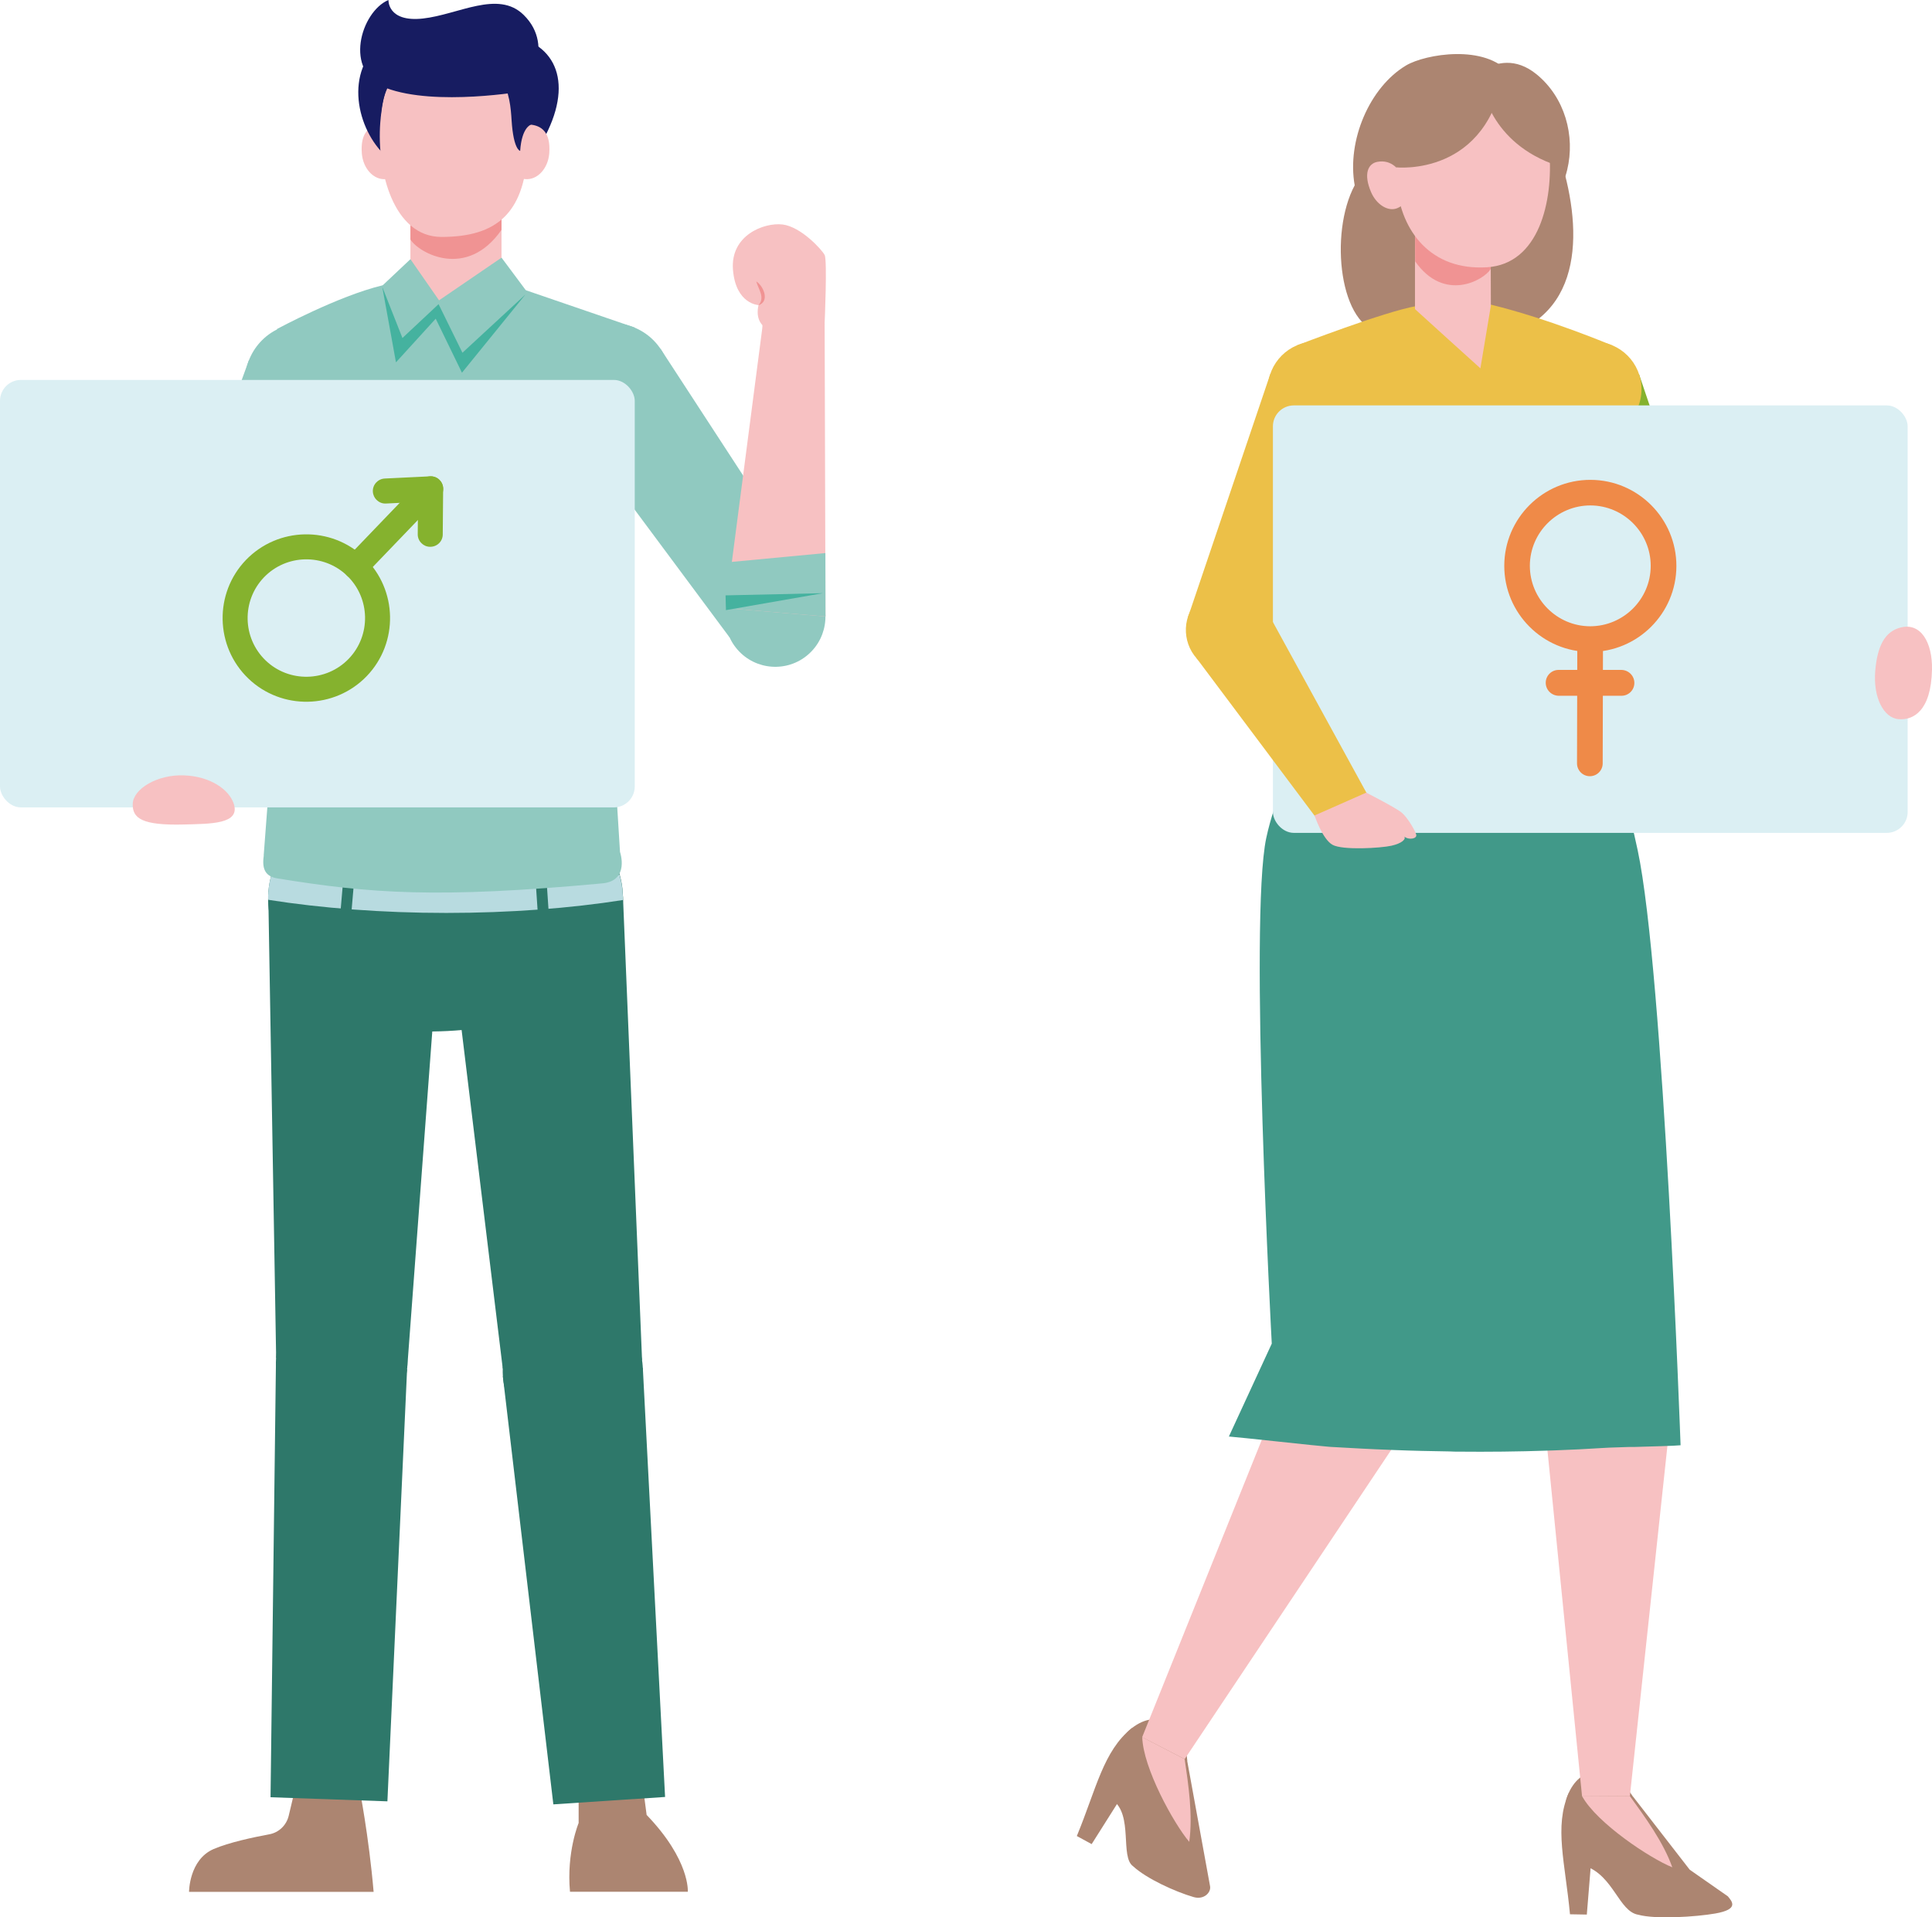 <?xml version="1.0" encoding="UTF-8"?><svg id="_レイヤー_2" xmlns="http://www.w3.org/2000/svg" viewBox="0 0 203.17 201.66"><defs><style>.cls-1{fill:#b8dbe0;}.cls-2{fill:#45b29f;}.cls-3{fill:#85b22e;}.cls-4{fill:#dbeff3;}.cls-5{fill:#90c9c0;}.cls-6{fill:#419989;}.cls-7{fill:#ef8a48;}.cls-8{fill:#f09393;}.cls-9{fill:#f7c1c2;}.cls-10{fill:#ecc048;}.cls-11{fill:#ac8571;}.cls-12{fill:#171c61;}.cls-13{fill:#e5c9b3;}.cls-14{fill:#08314b;}.cls-15{fill:#2e786a;}</style></defs><g id="_レイヤー_1-2"><path class="cls-9" d="M86.72,33.95s.29-6.58,0-7.13c-.28-.55-2.49-2.98-4.43-3.21s-5.5,1.13-5.21,4.76c.29,3.63,2.69,3.72,2.69,3.72,0,0-.39,1.32.44,2.14.82.81,6.52-.28,6.52-.28Z"/><path class="cls-8" d="M79.77,32.1c.7-.84,0-1.63-.24-2.5.79.5,1.43,2.11.24,2.5h0Z"/><path class="cls-11" d="M60.85,188.46c0-1.89,1.53-3.41,3.41-3.41s3.41,1.53,3.41,3.41-1.53,3.41-3.41,3.41-3.41-1.53-3.41-3.41Z"/><path class="cls-11" d="M60.85,191.72v-3.26h6.83l.32,2.43c4.59,4.77,4.33,8.08,4.33,8.08h-12.39c-.38-4.18.92-7.26.92-7.26Z"/><path class="cls-11" d="M30.98,188.46c0-1.89,1.53-3.41,3.41-3.41s3.41,1.53,3.41,3.41-1.53,3.41-3.41,3.41-3.41-1.53-3.41-3.41Z"/><path class="cls-11" d="M37.78,188.01s1,5.02,1.51,10.97h-19.41s0-3.38,2.58-4.5c1.63-.7,4.18-1.24,5.85-1.55,1.01-.18,1.81-.95,2.05-1.95l.63-2.65,6.79-.32Z"/><path class="cls-15" d="M63.35,97.97s.19,9.63-16.28,10.47c-16.46.84-17.71-9.39-17.71-9.39,0,0,6.51-11.41,17.77-11.1,4.67.13,16.37.88,16.22,10.03Z"/><path class="cls-15" d="M46.93,94.19c.18-5.13,4.49-9.14,9.62-8.96,5.13.18,9.14,4.49,8.96,9.62-.18,5.13-4.49,9.14-9.62,8.96-5.13-.18-9.14-4.49-8.96-9.62Z"/><polygon class="cls-15" points="65.51 94.27 67.52 143.06 52.87 143.94 47.03 95.88 65.51 94.27"/><path class="cls-15" d="M52.87,143.94c.15-4.07,3.56-7.25,7.63-7.1,4.07.15,7.25,3.56,7.1,7.63-.15,4.07-3.56,7.25-7.63,7.1s-7.25-3.56-7.1-7.63Z"/><polygon class="cls-15" points="67.6 143.86 69.94 189 58.19 189.78 52.88 144.75 67.6 143.86"/><path class="cls-15" d="M28.2,94.2c.18-5.05,4.41-9,9.46-8.82,5.05.18,9,4.41,8.82,9.46-.18,5.05-4.41,9-9.46,8.82-5.05-.18-9-4.41-8.82-9.46Z"/><polygon class="cls-15" points="46.41 95.72 42.82 143.91 29.04 142.82 28.21 93.96 46.41 95.72"/><path class="cls-15" d="M29.02,143.06c.13-3.82,3.34-6.8,7.15-6.67,3.82.13,6.8,3.34,6.67,7.15-.13,3.82-3.34,6.8-7.15,6.67-3.82-.13-6.8-3.34-6.67-7.15Z"/><polygon class="cls-15" points="40.74 189.46 42.81 144.01 29.02 143.19 28.45 189.03 40.74 189.46"/><path class="cls-5" d="M26.31,42.69c-1.41-3.08-.06-6.73,3.03-8.14,3.08-1.41,6.73-.06,8.14,3.03,1.41,3.08.06,6.73-3.03,8.14-3.08,1.41-6.73.06-8.14-3.03Z"/><polygon class="cls-5" points="37.42 42.8 25.7 70.09 15.79 66.48 26.18 37.87 37.42 42.8"/><path class="cls-5" d="M70.38,41.4c.7-3.32-1.42-6.58-4.73-7.28-3.32-.7-6.58,1.42-7.28,4.73-.7,3.32,1.42,6.58,4.73,7.28,3.32.7,6.58-1.42,7.28-4.73Z"/><polygon class="cls-5" points="59.56 43.94 76.73 67.05 86.01 62.08 69.46 36.68 59.56 43.94"/><path class="cls-1" d="M65.53,94.66c-5.55.87-11.88,1.36-18.6,1.36s-13.14-.5-18.72-1.38c0-.14-.02-.29-.02-.43,0-.07.02-.13.02-.18v-.07h0c.04-.72.17-1.42.37-2.08,5.65.81,12,1.25,18.7,1.25s12.43-.4,17.87-1.13c.2.72.33,1.48.35,2.27h0l.02.39Z"/><rect class="cls-15" x="56.44" y="90.96" width="1.15" height="6.63" transform="translate(-6.22 4.05) rotate(-3.86)"/><rect class="cls-15" x="35.95" y="90.96" width="1.15" height="6.63" transform="translate(8.25 -2.79) rotate(4.94)"/><path class="cls-5" d="M27.74,89.98c-.22,1.47.2,2.21,1.44,2.41,9.75,1.58,16.77,2.13,34.17.52,2.9-.27,1.85-3.31,1.85-3.31l-1.18-19.01,2.72-36.14-11.43-3.92-15.12-.51c-4.65,1.12-11.05,4.58-11.05,4.58l.2,34.16-1.61,21.21Z"/><polygon class="cls-2" points="59.77 64.79 61.55 43.3 61.75 65.14 59.77 64.79"/><path class="cls-9" d="M52.74,15.74v15.68s-1.82,7.5-9.58,2.91V15.13l9.58.61Z"/><path class="cls-8" d="M52.74,24.17c-3.66,5.27-8.7,2.44-9.58,1.02v-10.06l9.58.61v8.43Z"/><path class="cls-5" d="M52.74,27.1l-6.57,4.49-3.01-4.33-2.96,2.79s-.22,5.58,4.87,7.55c5.09,1.98,9.58-1.95,10.25-7.04l-2.57-3.45Z"/><polygon class="cls-2" points="46.12 31.99 48.63 37.1 55.25 30.98 48.58 39.2 45.82 33.52 41.64 38.11 40.2 30.18 42.32 35.55 46.12 31.99"/><path class="cls-9" d="M81.31,31.69c-1.36,1.18-1.51,3.25-.32,4.61,1.18,1.36,3.25,1.51,4.61.32,1.36-1.18,1.51-3.25.32-4.61-1.18-1.36-3.25-1.51-4.61-.32Z"/><path class="cls-5" d="M78.07,60.88c-2.2,1.91-2.43,5.25-.52,7.44,1.91,2.2,5.25,2.43,7.44.52,2.2-1.91,2.43-5.25.52-7.44-1.91-2.2-5.25-2.43-7.44-.52Z"/><polygon class="cls-9" points="86.81 64.84 86.72 34.35 80.23 34 76.33 63.96 86.81 64.84"/><polygon class="cls-5" points="86.81 64.84 86.8 58.17 76.21 59.17 76.33 63.96 86.81 64.84"/><polygon class="cls-2" points="76.34 64.17 86.54 62.39 76.3 62.62 76.34 64.17"/><path class="cls-9" d="M42.64,16.28c.12,1.59-.84,2.46-2.09,2.56-1.26.1-2.37-1.11-2.5-2.7-.17-2.22.8-2.95,2.06-3.04,1.26-.1,2.41,1.6,2.53,3.19Z"/><path class="cls-12" d="M46.84,4.09s1.52-1.83,7.56-.21c4.69,1.26,5.97,5.91,1.96,12.1,0,0-11.56-4.01-9.53-11.88Z"/><path class="cls-12" d="M47.42,4.09s-3.54-2.47-7.07.15c-4.31,3.2-2.8,9.46.25,12.2,4.64-2.58,10.91-7.03,6.82-12.35Z"/><path class="cls-9" d="M39.99,12.9c-.39,5.11,1.39,12.02,6.44,12.02,5.93,0,8.57-2.63,9.02-8.54.5-6.55-2.36-10.3-6.81-10.64-4.45-.34-8.06-.55-8.65,7.16Z"/><path class="cls-9" d="M53.17,16.28c-.12,1.59.84,2.46,2.09,2.56,1.26.1,2.37-1.11,2.5-2.7.17-2.22-.8-2.95-2.06-3.04-1.26-.1-2.41,1.6-2.53,3.19Z"/><path class="cls-12" d="M55.84,13.11s-.97.25-1.14,2.76c0,0-.7-.08-.9-3.21-.16-2.55-.54-7.23-7.1-5.85-2.59-.83-6.28.02-6.66,5.43-1.7-1.71-.25-8.38,5.99-7.46,0,0,10.26-1.66,9.81,8.32Z"/><path class="cls-12" d="M55.13,9.58s-9.28,1.64-14.52-.32c-4.57-1.71-2.65-8.04.24-9.26,0,0-.12,2.35,3.61,1.95,3.74-.41,7.92-3.03,10.61-.38,3.48,3.42.06,8.02.06,8.02Z"/><rect class="cls-4" y="39.96" width="66.75" height="44.96" rx="2.2" ry="2.2" transform="translate(66.75 124.88) rotate(180)"/><path class="cls-3" d="M26.11,71.36c-3.5-3.37-3.61-8.96-.25-12.46,3.37-3.5,8.96-3.61,12.46-.25,3.5,3.37,3.61,8.96.25,12.46-3.37,3.5-8.96,3.61-12.46.25ZM36.5,60.55c-2.46-2.36-6.38-2.28-8.74.17-2.36,2.46-2.28,6.38.17,8.74s6.38,2.28,8.74-.17c2.36-2.46,2.28-6.38-.17-8.74Z"/><path class="cls-3" d="M36.5,60.55c-.52-.5-.54-1.33-.04-1.86l7.75-8.07c.5-.52,1.33-.54,1.86-.04s.54,1.33.04,1.86l-7.75,8.07c-.5.52-1.33.54-1.86.04Z"/><path class="cls-3" d="M39.61,52.59c-.23-.22-.38-.53-.4-.88-.04-.72.52-1.34,1.25-1.38l4.77-.23c.72-.04,1.34.52,1.38,1.25.04.72-.52,1.34-1.25,1.38l-4.77.23c-.38.02-.72-.12-.97-.37Z"/><path class="cls-3" d="M44.33,57.14c-.25-.24-.41-.58-.4-.96l.04-4.78c0-.73.6-1.31,1.33-1.3.73,0,1.31.6,1.3,1.33l-.04,4.78c0,.73-.6,1.31-1.33,1.3-.35,0-.67-.14-.9-.37Z"/><path class="cls-9" d="M19.33,86.72c-4.4.11-5.43-.65-5.37-2.19.06-1.54,2.55-3.08,5.37-2.98,2.83.1,4.77,1.52,5.25,2.98.72,2.17-2.43,2.11-5.25,2.19Z"/><path class="cls-11" d="M158.78,7.75c-2.54-3.14-8.89-2.07-10.91-.87-3.85,2.29-6.25,7.92-5.41,12.61-2.71,5.06-1.61,15.06,2.94,15.52,32.92,7.17,15.99-28.71,13.38-27.27Z"/><path class="cls-11" d="M166.88,201.37l-1.78-.03c-.5-5.39-1.68-9.21-.14-12.73l3.11-1.94-1.2,14.7Z"/><path class="cls-11" d="M171.73,188.96l5.96,7.69,4.01,2.8c.41.51,1.26,1.36-1.33,1.81-2.01.35-6.25.63-8.08.13-2.06-.34-2.58-4.08-5.6-5.14-1.44-2.72-2.29-5.28-1.97-7.04,1.14-3.51,4.56-4.07,7-.25Z"/><polygon class="cls-9" points="176.05 145.51 171.4 188.91 166.37 188.94 161.97 144.93 176.05 145.51"/><path class="cls-9" d="M176.06,145.14c.07-3.89-3.04-7.1-6.93-7.16-3.89-.07-7.1,3.04-7.16,6.93-.07,3.89,3.04,7.1,6.93,7.16,3.89.07,7.1-3.04,7.16-6.93Z"/><path class="cls-9" d="M171.4,188.91c1.57,2.17,3.53,4.85,4.46,7.49-2.37-.96-7.92-4.65-9.48-7.47l5.02-.03Z"/><path class="cls-11" d="M114.8,193.96l-1.56-.85c2.06-5,2.78-8.94,5.78-11.35l3.66-.27-7.88,12.47Z"/><path class="cls-11" d="M124.85,185.22l2.4,13.16c.13.65-.63,1.47-1.73,1.15-1.96-.57-4.97-1.95-6.36-3.24-1.4-.98.03-5.39-2.14-6.95-.01-3.07.42-5.74,1.52-7.15,2.64-2.58,5.93-1.49,6.32,3.02Z"/><polygon class="cls-9" points="148.82 148.72 124.58 185.02 120.11 182.71 136.62 141.67 148.82 148.72"/><path class="cls-9" d="M149,148.4c1.86-3.42.6-7.7-2.82-9.56-3.42-1.86-7.7-.6-9.56,2.82-1.86,3.42-.6,7.7,2.82,9.56,3.42,1.86,7.7.6,9.56-2.82Z"/><path class="cls-9" d="M124.58,185.02c.39,2.65.88,5.93.48,8.7-1.65-1.95-4.86-7.79-4.94-11.01l4.46,2.31Z"/><polygon class="cls-9" points="132.89 94.66 135.75 145.16 149.85 145 152.72 95.66 132.89 94.66"/><circle class="cls-9" cx="142.81" cy="94.55" r="9.91" transform="translate(-25.31 61.85) rotate(-22.5)"/><polygon class="cls-9" points="151.4 96.73 162.03 145.72 175.92 143.61 171.42 93.02 151.4 96.73"/><path class="cls-9" d="M171.49,93.5c-.64-5.58-5.68-9.58-11.26-8.94-5.58.64-9.58,5.68-8.94,11.26.64,5.58,5.68,9.58,11.26,8.94,5.58-.64,9.58-5.68,8.94-11.26Z"/><path class="cls-9" d="M167.08,71.23h-26.01s0,0,0,0h0s-9.29,14.18-8.07,22.95l21.38,4.99,17.17-5.3c-.36-10.31-4.48-22.63-4.48-22.63Z"/><path class="cls-6" d="M176.72,152.01c-.7.07-2.98.12-4.89.18-.19,0-.37,0-.56,0-.93.03-1.71.05-2.06.07l-.56.03c-1.74.11-3.48.2-5.22.26-.22,0-.44.02-.65.02-3.16.11-6.31.14-9.43.11-.28,0-.56,0-.84-.02-1.98-.03-3.95-.07-5.92-.15l-.49-.02c-1.96-.07-3.9-.18-5.83-.29-.2,0-.41-.03-.61-.04-.84-.05-9.59-1.02-10.43-1.07l4.51-9.77s-2.41-44.57-.58-53.18c1.8-8.41,8.08-16.93,8.08-16.93h7.24s12.61,0,12.61,0h4.56s1.44,0,1.44,0c0,0,3.34,9.8,5.13,18.22,2.73,12.83,4.51,62.57,4.51,62.57Z"/><polygon class="cls-3" points="163.01 42.92 172.25 66.86 181.04 65 172.36 39.35 163.01 42.92"/><path class="cls-14" d="M166.43,41.61c4.76,4.65,8.12,11.86,2.93,17.74l-6.35-16.43,3.42-1.3Z"/><circle class="cls-10" cx="167.61" cy="40.94" r="5.01"/><path class="cls-10" d="M140.34,71.23h26.73l.81-11.64c5.7-7.62,2.64-13.96,1.62-23.27,0,0-6.5-2.76-12.68-4.27-3.4-.08-6.27-.12-7.86.14-3.35.57-12.55,4.13-12.55,4.13l3.92,34.9h0Z"/><rect class="cls-13" x="140.06" y="68.91" width="27.15" height="2.78"/><path class="cls-11" d="M153.37,9.7s3.84-5.44,8.21-1.89c5.96,4.85,4.46,16.2-5.47,17.4-13.19-1.43-9.12-8.2-2.74-15.51Z"/><path class="cls-9" d="M156.78,32.15s-1.1,6.59-1.1,6.59c0,0-6.88-6.21-6.88-6.23v-12.02l7.94-.53.04,12.2Z"/><path class="cls-8" d="M148.81,27.48c3.05,4.36,7.22,2,7.95.82l-.02-8.35-7.94.53.02,6.99Z"/><path class="cls-9" d="M147.81,19.13c.58,1.34.1,2.35-.86,2.76-.95.41-2.2-.35-2.77-1.69-.81-1.88-.34-3,.68-3.18,1.46-.26,2.37.76,2.95,2.1Z"/><path class="cls-9" d="M162.93,15.91c.42,5.3-1.1,11.86-6.55,12.2-5.95.37-9.01-3.84-9.48-8.54-.67-6.78,2.42-10.69,7.04-11.06,4.62-.36,8.36-.6,8.99,7.4Z"/><path class="cls-11" d="M146.81,17.6s9.79,1.09,11.4-10.32c-4.21-1.78-14.42,2.5-11.4,10.32Z"/><path class="cls-11" d="M155.77,8.64s.57,5.97,7.38,8.56c1.05-2.69.48-4.55-.42-6.17-1.09-1.95-3.3-3.27-6.96-2.4Z"/><polygon class="cls-10" points="142.94 42.92 133.69 66.86 124.9 65 133.58 39.35 142.94 42.92"/><path class="cls-10" d="M133.32,40.94c0-2.77,2.24-5.01,5.01-5.01s5.01,2.24,5.01,5.01-2.24,5.01-5.01,5.01-5.01-2.24-5.01-5.01Z"/><polygon class="cls-3" points="176.46 70.77 197.67 74.52 199.13 68.9 178.41 62.1 176.46 70.77"/><path class="cls-3" d="M173.02,63.7c-1.42,2.04-.91,4.85,1.13,6.27,2.04,1.42,4.85.91,6.27-1.13,1.42-2.04.91-4.85-1.13-6.27-2.04-1.42-4.85-.91-6.27,1.13Z"/><path class="cls-3" d="M197.53,74.47c-1.5-.55-2.28-2.22-1.72-3.72.55-1.5,2.22-2.28,3.72-1.72,1.5.55,2.28,2.22,1.72,3.72-.55,1.5-2.22,2.28-3.72,1.72Z"/><rect class="cls-4" x="133.86" y="42.64" width="66.75" height="44.96" rx="2.2" ry="2.2" transform="translate(334.47 130.24) rotate(180)"/><polygon class="cls-10" points="133.4 64.59 143.75 83.48 138.89 86.66 125.81 69.2 133.4 64.59"/><path class="cls-10" d="M125.6,63.59c1.48-2,4.3-2.42,6.3-.94,2,1.48,2.42,4.3.93,6.3-1.48,2-4.3,2.42-6.3.93-2-1.48-2.42-4.3-.94-6.3Z"/><path class="cls-10" d="M143.66,83.36c-1-1.25-2.83-1.45-4.08-.44-1.25,1-1.45,2.83-.44,4.08,1,1.25,2.83,1.45,4.08.44,1.25-1,1.45-2.83.44-4.08Z"/><path class="cls-9" d="M143.66,83.36s3.16,1.61,3.77,2.13c.6.52,1.38,1.85,1.5,2.29s-.77.6-1.25.21c.19.27-.25.71-1.35.96s-5.15.5-6.21-.1c-1.06-.6-1.88-3.08-1.88-3.08l5.43-2.4Z"/><path class="cls-9" d="M203.17,70.42c-.09,4.4-2,5.35-3.53,5.22s-2.67-2.24-2.44-5.06c.23-2.82,1.12-4.15,2.6-4.56,2.2-.62,3.43,1.58,3.37,4.41Z"/><path class="cls-7" d="M167.22,68.57c-4.99-.01-9.04-4.08-9.03-9.07.01-4.99,4.08-9.04,9.07-9.03s9.04,4.08,9.03,9.07c-.01,4.99-4.08,9.04-9.07,9.03ZM167.25,53.16c-3.5,0-6.36,2.84-6.37,6.34,0,3.5,2.84,6.36,6.34,6.37,3.5,0,6.36-2.84,6.37-6.34s-2.84-6.36-6.34-6.37Z"/><path class="cls-7" d="M167.19,81.64c-.75,0-1.35-.61-1.35-1.35l.03-12.65c0-.75.61-1.35,1.35-1.35.75,0,1.35.61,1.35,1.35l-.03,12.65c0,.75-.61,1.35-1.35,1.35Z"/><path class="cls-7" d="M170.52,73.18h-6.62c-.75-.02-1.35-.62-1.35-1.37,0-.75.61-1.35,1.35-1.35h6.62c.75.02,1.35.62,1.35,1.37,0,.75-.61,1.35-1.35,1.35Z"/></g></svg>